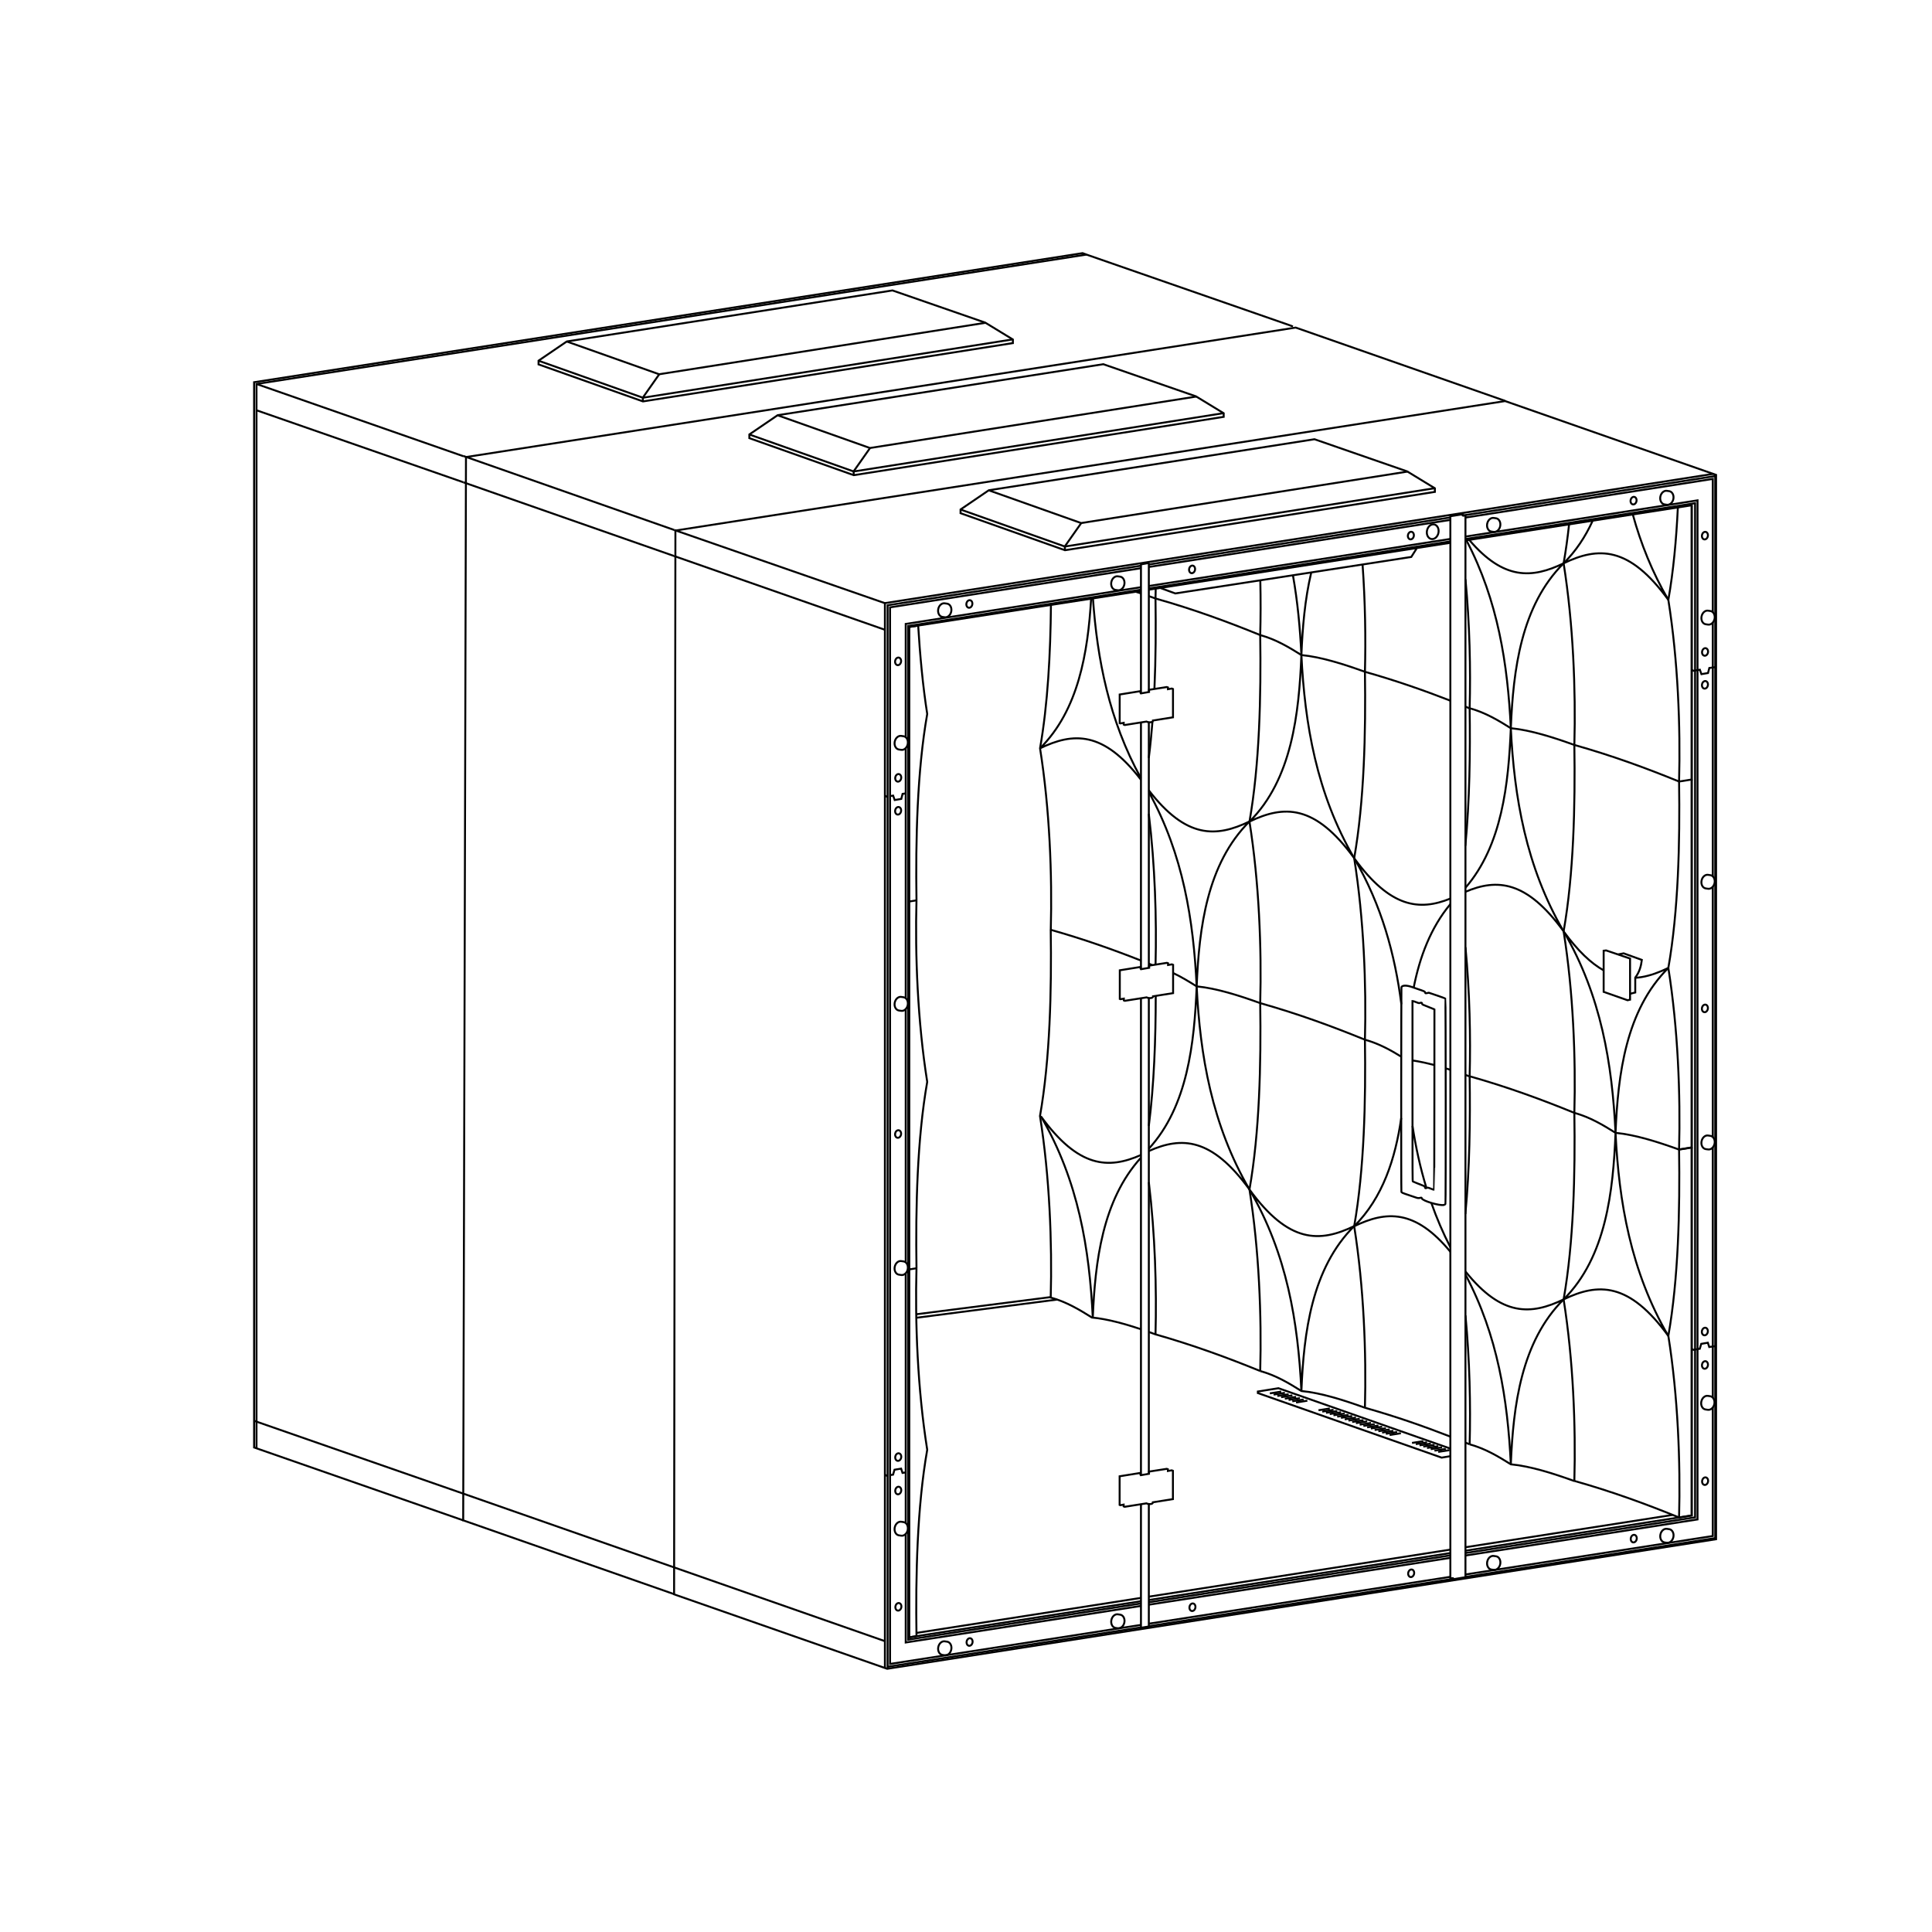 <?xml version="1.0" encoding="UTF-8" standalone="no"?>
<!-- Created with Inkscape (http://www.inkscape.org/) -->

<svg
   version="1.1"
   id="svg10097"
   width="1122.52"
   height="1122.52"
   viewBox="0 0 1122.52 1122.52"
   xmlns="http://www.w3.org/2000/svg"
   xmlns:svg="http://www.w3.org/2000/svg">
  <defs
     id="defs10101" />
  <g
     id="g10105"
     transform="matrix(1.333,0,0,1.333,0,4.2729659e-5)">
    <g
       id="g10107">
      <g
         id="g10109">
        <path
           d="m 632.148,631.391 -74.906,-26.313 -8.98,1.442 v 0.671 l 80.117,28.145 3.742,-0.629"
           style="fill:none;stroke:#000000;stroke-width:0.85;stroke-linecap:butt;stroke-linejoin:miter;stroke-miterlimit:4;stroke-dasharray:none;stroke-opacity:1"
           id="path10111" />
      </g>
      <g
         id="g10113">
        <path
           d="m 560.012,609.641 4.937,-0.782"
           style="fill:none;stroke:#000000;stroke-width:0.85;stroke-linecap:butt;stroke-linejoin:miter;stroke-miterlimit:4;stroke-dasharray:none;stroke-opacity:1"
           id="path10115" />
      </g>
      <g
         id="g10117">
        <path
           d="m 561.645,610.184 4.937,-0.782"
           style="fill:none;stroke:#000000;stroke-width:0.85;stroke-linecap:butt;stroke-linejoin:miter;stroke-miterlimit:4;stroke-dasharray:none;stroke-opacity:1"
           id="path10119" />
      </g>
      <g
         id="g10121">
        <path
           d="m 563.273,610.781 4.938,-0.785"
           style="fill:none;stroke:#000000;stroke-width:0.85;stroke-linecap:butt;stroke-linejoin:miter;stroke-miterlimit:4;stroke-dasharray:none;stroke-opacity:1"
           id="path10123" />
      </g>
      <g
         id="g10125">
        <path
           d="m 564.906,611.301 4.938,-0.785"
           style="fill:none;stroke:#000000;stroke-width:0.85;stroke-linecap:butt;stroke-linejoin:miter;stroke-miterlimit:4;stroke-dasharray:none;stroke-opacity:1"
           id="path10127" />
      </g>
      <g
         id="g10129">
        <path
           d="m 553.488,607.332 4.942,-0.785"
           style="fill:none;stroke:#000000;stroke-width:0.85;stroke-linecap:butt;stroke-linejoin:miter;stroke-miterlimit:4;stroke-dasharray:none;stroke-opacity:1"
           id="path10131" />
      </g>
      <g
         id="g10133">
        <path
           d="m 555.121,607.875 4.938,-0.785"
           style="fill:none;stroke:#000000;stroke-width:0.85;stroke-linecap:butt;stroke-linejoin:miter;stroke-miterlimit:4;stroke-dasharray:none;stroke-opacity:1"
           id="path10135" />
      </g>
      <g
         id="g10137">
        <path
           d="m 556.75,608.469 4.938,-0.781"
           style="fill:none;stroke:#000000;stroke-width:0.85;stroke-linecap:butt;stroke-linejoin:miter;stroke-miterlimit:4;stroke-dasharray:none;stroke-opacity:1"
           id="path10139" />
      </g>
      <g
         id="g10141">
        <path
           d="m 558.383,608.988 4.937,-0.785"
           style="fill:none;stroke:#000000;stroke-width:0.85;stroke-linecap:butt;stroke-linejoin:miter;stroke-miterlimit:4;stroke-dasharray:none;stroke-opacity:1"
           id="path10143" />
      </g>
      <g
         id="g10145">
        <path
           d="m 574.688,614.684 4.937,-0.786"
           style="fill:none;stroke:#000000;stroke-width:0.85;stroke-linecap:butt;stroke-linejoin:miter;stroke-miterlimit:4;stroke-dasharray:none;stroke-opacity:1"
           id="path10147" />
      </g>
      <g
         id="g10149">
        <path
           d="m 576.32,615.281 4.938,-0.785"
           style="fill:none;stroke:#000000;stroke-width:0.85;stroke-linecap:butt;stroke-linejoin:miter;stroke-miterlimit:4;stroke-dasharray:none;stroke-opacity:1"
           id="path10151" />
      </g>
      <g
         id="g10153">
        <path
           d="m 577.949,615.801 4.938,-0.785"
           style="fill:none;stroke:#000000;stroke-width:0.85;stroke-linecap:butt;stroke-linejoin:miter;stroke-miterlimit:4;stroke-dasharray:none;stroke-opacity:1"
           id="path10155" />
      </g>
      <g
         id="g10157">
        <path
           d="m 586.105,618.652 4.938,-0.785"
           style="fill:none;stroke:#000000;stroke-width:0.85;stroke-linecap:butt;stroke-linejoin:miter;stroke-miterlimit:4;stroke-dasharray:none;stroke-opacity:1"
           id="path10159" />
      </g>
      <g
         id="g10161">
        <path
           d="m 587.734,619.195 4.938,-0.785"
           style="fill:none;stroke:#000000;stroke-width:0.85;stroke-linecap:butt;stroke-linejoin:miter;stroke-miterlimit:4;stroke-dasharray:none;stroke-opacity:1"
           id="path10163" />
      </g>
      <g
         id="g10165">
        <path
           d="m 589.363,619.789 4.938,-0.781"
           style="fill:none;stroke:#000000;stroke-width:0.85;stroke-linecap:butt;stroke-linejoin:miter;stroke-miterlimit:4;stroke-dasharray:none;stroke-opacity:1"
           id="path10167" />
      </g>
      <g
         id="g10169">
        <path
           d="m 590.996,620.309 4.938,-0.782"
           style="fill:none;stroke:#000000;stroke-width:0.85;stroke-linecap:butt;stroke-linejoin:miter;stroke-miterlimit:4;stroke-dasharray:none;stroke-opacity:1"
           id="path10171" />
      </g>
      <g
         id="g10173">
        <path
           d="m 579.582,616.34 4.938,-0.785"
           style="fill:none;stroke:#000000;stroke-width:0.85;stroke-linecap:butt;stroke-linejoin:miter;stroke-miterlimit:4;stroke-dasharray:none;stroke-opacity:1"
           id="path10175" />
      </g>
      <g
         id="g10177">
        <path
           d="m 581.211,616.883 4.937,-0.785"
           style="fill:none;stroke:#000000;stroke-width:0.85;stroke-linecap:butt;stroke-linejoin:miter;stroke-miterlimit:4;stroke-dasharray:none;stroke-opacity:1"
           id="path10179" />
      </g>
      <g
         id="g10181">
        <path
           d="m 582.84,617.48 4.941,-0.785"
           style="fill:none;stroke:#000000;stroke-width:0.85;stroke-linecap:butt;stroke-linejoin:miter;stroke-miterlimit:4;stroke-dasharray:none;stroke-opacity:1"
           id="path10183" />
      </g>
      <g
         id="g10185">
        <path
           d="m 584.473,617.996 4.937,-0.781"
           style="fill:none;stroke:#000000;stroke-width:0.85;stroke-linecap:butt;stroke-linejoin:miter;stroke-miterlimit:4;stroke-dasharray:none;stroke-opacity:1"
           id="path10187" />
      </g>
      <g
         id="g10189">
        <path
           d="m 599.148,623.293 4.938,-0.785"
           style="fill:none;stroke:#000000;stroke-width:0.85;stroke-linecap:butt;stroke-linejoin:miter;stroke-miterlimit:4;stroke-dasharray:none;stroke-opacity:1"
           id="path10191" />
      </g>
      <g
         id="g10193">
        <path
           d="m 600.777,623.836 4.938,-0.785"
           style="fill:none;stroke:#000000;stroke-width:0.85;stroke-linecap:butt;stroke-linejoin:miter;stroke-miterlimit:4;stroke-dasharray:none;stroke-opacity:1"
           id="path10195" />
      </g>
      <g
         id="g10197">
        <path
           d="m 602.41,624.43 4.938,-0.782"
           style="fill:none;stroke:#000000;stroke-width:0.85;stroke-linecap:butt;stroke-linejoin:miter;stroke-miterlimit:4;stroke-dasharray:none;stroke-opacity:1"
           id="path10199" />
      </g>
      <g
         id="g10201">
        <path
           d="m 604.039,624.949 4.938,-0.781"
           style="fill:none;stroke:#000000;stroke-width:0.85;stroke-linecap:butt;stroke-linejoin:miter;stroke-miterlimit:4;stroke-dasharray:none;stroke-opacity:1"
           id="path10203" />
      </g>
      <g
         id="g10205">
        <path
           d="m 592.625,620.98 4.938,-0.785"
           style="fill:none;stroke:#000000;stroke-width:0.85;stroke-linecap:butt;stroke-linejoin:miter;stroke-miterlimit:4;stroke-dasharray:none;stroke-opacity:1"
           id="path10207" />
      </g>
      <g
         id="g10209">
        <path
           d="m 594.258,621.523 4.937,-0.785"
           style="fill:none;stroke:#000000;stroke-width:0.85;stroke-linecap:butt;stroke-linejoin:miter;stroke-miterlimit:4;stroke-dasharray:none;stroke-opacity:1"
           id="path10211" />
      </g>
      <g
         id="g10213">
        <path
           d="m 595.887,622.121 4.937,-0.785"
           style="fill:none;stroke:#000000;stroke-width:0.85;stroke-linecap:butt;stroke-linejoin:miter;stroke-miterlimit:4;stroke-dasharray:none;stroke-opacity:1"
           id="path10215" />
      </g>
      <g
         id="g10217">
        <path
           d="m 597.516,622.637 4.941,-0.782"
           style="fill:none;stroke:#000000;stroke-width:0.85;stroke-linecap:butt;stroke-linejoin:miter;stroke-miterlimit:4;stroke-dasharray:none;stroke-opacity:1"
           id="path10219" />
      </g>
      <g
         id="g10221">
        <path
           d="m 615.453,628.93 4.938,-0.785"
           style="fill:none;stroke:#000000;stroke-width:0.85;stroke-linecap:butt;stroke-linejoin:miter;stroke-miterlimit:4;stroke-dasharray:none;stroke-opacity:1"
           id="path10223" />
      </g>
      <g
         id="g10225">
        <path
           d="m 617.086,629.449 4.937,-0.785"
           style="fill:none;stroke:#000000;stroke-width:0.85;stroke-linecap:butt;stroke-linejoin:miter;stroke-miterlimit:4;stroke-dasharray:none;stroke-opacity:1"
           id="path10227" />
      </g>
      <g
         id="g10229">
        <path
           d="m 605.672,625.48 4.937,-0.785"
           style="fill:none;stroke:#000000;stroke-width:0.85;stroke-linecap:butt;stroke-linejoin:miter;stroke-miterlimit:4;stroke-dasharray:none;stroke-opacity:1"
           id="path10231" />
      </g>
      <g
         id="g10233">
        <path
           d="m 625.238,632.301 4.938,-0.785"
           style="fill:none;stroke:#000000;stroke-width:0.85;stroke-linecap:butt;stroke-linejoin:miter;stroke-miterlimit:4;stroke-dasharray:none;stroke-opacity:1"
           id="path10235" />
      </g>
      <g
         id="g10237">
        <path
           d="m 626.871,632.844 4.938,-0.785"
           style="fill:none;stroke:#000000;stroke-width:0.85;stroke-linecap:butt;stroke-linejoin:miter;stroke-miterlimit:4;stroke-dasharray:none;stroke-opacity:1"
           id="path10239" />
      </g>
      <g
         id="g10241">
        <path
           d="m 618.715,629.988 4.941,-0.785"
           style="fill:none;stroke:#000000;stroke-width:0.85;stroke-linecap:butt;stroke-linejoin:miter;stroke-miterlimit:4;stroke-dasharray:none;stroke-opacity:1"
           id="path10243" />
      </g>
      <g
         id="g10245">
        <path
           d="m 620.348,630.531 4.937,-0.781"
           style="fill:none;stroke:#000000;stroke-width:0.85;stroke-linecap:butt;stroke-linejoin:miter;stroke-miterlimit:4;stroke-dasharray:none;stroke-opacity:1"
           id="path10247" />
      </g>
      <g
         id="g10249">
        <path
           d="m 621.977,631.129 4.937,-0.785"
           style="fill:none;stroke:#000000;stroke-width:0.85;stroke-linecap:butt;stroke-linejoin:miter;stroke-miterlimit:4;stroke-dasharray:none;stroke-opacity:1"
           id="path10251" />
      </g>
      <g
         id="g10253">
        <path
           d="m 623.609,631.648 4.938,-0.785"
           style="fill:none;stroke:#000000;stroke-width:0.85;stroke-linecap:butt;stroke-linejoin:miter;stroke-miterlimit:4;stroke-dasharray:none;stroke-opacity:1"
           id="path10255" />
      </g>
      <g
         id="g10257">
        <path
           d="m 293.82,694.926 92.883,32.445 361.285,-56.465 V 206.992 l -91.953,-32.179 -361.644,56.433 -0.286,233.156 z"
           style="fill:none;stroke:#000000;stroke-width:0.85;stroke-linecap:butt;stroke-linejoin:miter;stroke-miterlimit:4;stroke-dasharray:none;stroke-opacity:1"
           id="path10259" />
      </g>
      <g
         id="g10261">
        <path
           d="M 746.824,206.531 385.707,262.879 V 726.941"
           style="fill:none;stroke:#000000;stroke-width:0.85;stroke-linecap:butt;stroke-linejoin:miter;stroke-miterlimit:4;stroke-dasharray:none;stroke-opacity:1"
           id="path10263" />
      </g>
      <g
         id="g10265">
        <path
           d="m 656.066,174.738 -91.312,-31.957 -361.649,56.438 -0.605,233.07 -0.605,230.383 91.882,32.148"
           style="fill:none;stroke:#000000;stroke-width:0.85;stroke-linecap:butt;stroke-linejoin:miter;stroke-miterlimit:4;stroke-dasharray:none;stroke-opacity:1"
           id="path10267" />
      </g>
      <g
         id="g10269">
        <path
           d="m 293.82,230.984 91.95,31.942"
           style="fill:none;stroke:#000000;stroke-width:0.85;stroke-linecap:butt;stroke-linejoin:miter;stroke-miterlimit:4;stroke-dasharray:none;stroke-opacity:1"
           id="path10271" />
      </g>
      <g
         id="g10273">
        <path
           d="m 293.793,242.344 91.883,32.148"
           style="fill:none;stroke:#000000;stroke-width:0.85;stroke-linecap:butt;stroke-linejoin:miter;stroke-miterlimit:4;stroke-dasharray:none;stroke-opacity:1"
           id="path10275" />
      </g>
      <g
         id="g10277">
        <path
           d="m 201.895,198.73 91.925,32.254"
           style="fill:none;stroke:#000000;stroke-width:0.85;stroke-linecap:butt;stroke-linejoin:miter;stroke-miterlimit:4;stroke-dasharray:none;stroke-opacity:1"
           id="path10279" />
      </g>
      <g
         id="g10281">
        <path
           d="m 201.91,210.195 91.883,32.149"
           style="fill:none;stroke:#000000;stroke-width:0.85;stroke-linecap:butt;stroke-linejoin:miter;stroke-miterlimit:4;stroke-dasharray:none;stroke-opacity:1"
           id="path10283" />
      </g>
      <g
         id="g10285">
        <path
           d="m 430.98,213.695 -12.304,8.375 v 1.621 l 45.504,16.133 161.242,-25.429 v -1.559 l -12.067,-7.363 -40.414,-14.024 z"
           style="fill:none;stroke:#000000;stroke-width:0.85;stroke-linecap:butt;stroke-linejoin:miter;stroke-miterlimit:4;stroke-dasharray:none;stroke-opacity:1"
           id="path10287" />
      </g>
      <g
         id="g10289">
        <path
           d="m 418.648,222.078 45.504,16.137 161.246,-25.43"
           style="fill:none;stroke:#000000;stroke-width:0.85;stroke-linecap:butt;stroke-linejoin:miter;stroke-miterlimit:4;stroke-dasharray:none;stroke-opacity:1"
           id="path10291" />
      </g>
      <g
         id="g10293">
        <path
           d="m 431.031,213.73 40.203,14.254 142.243,-22.433"
           style="fill:none;stroke:#000000;stroke-width:0.85;stroke-linecap:butt;stroke-linejoin:miter;stroke-miterlimit:4;stroke-dasharray:none;stroke-opacity:1"
           id="path10295" />
      </g>
      <g
         id="g10297">
        <path
           d="m 385.73,346.805 0.758,0.437 0.391,-0.062 m 1.09,-0.18 1.32,-0.219 0.684,1.926 2.875,-0.488 0.562,-2.192 1.383,-0.211 m 1.082,-0.16 0.438,-0.066"
           style="fill:none;stroke:#000000;stroke-width:0.85;stroke-linecap:butt;stroke-linejoin:miter;stroke-miterlimit:4;stroke-dasharray:none;stroke-opacity:1"
           id="path10299" />
      </g>
      <g
         id="g10301">
        <path
           d="m 385.703,642.777 0.754,0.438 0.438,-0.07 m 1.058,-0.176 1.309,-0.215 0.633,-2.145 2.875,-0.488 0.609,1.879 1.394,-0.211 m 1.098,-0.164 0.41,-0.062"
           style="fill:none;stroke:#000000;stroke-width:0.85;stroke-linecap:butt;stroke-linejoin:miter;stroke-miterlimit:4;stroke-dasharray:none;stroke-opacity:1"
           id="path10303" />
      </g>
      <g
         id="g10305">
        <path
           d="m 500.777,697.387 131.352,-20.453 m 6.605,-1.028 98.625,-15.359 V 220.242 l -98.613,15.332 m -6.621,1.031 -131.426,20.434 m -3.383,0.524 -100.98,15.699 v 440.39 L 497.289,697.93"
           style="fill:none;stroke:#000000;stroke-width:0.85;stroke-linecap:butt;stroke-linejoin:miter;stroke-miterlimit:4;stroke-dasharray:none;stroke-opacity:1"
           id="path10307" />
      </g>
      <g
         id="g10309">
        <path
           d="m 505.703,256.266 6.567,2.398 102.867,-15.91 2.308,-3.652"
           style="fill:none;stroke:#000000;stroke-width:0.85;stroke-linecap:butt;stroke-linejoin:miter;stroke-miterlimit:4;stroke-dasharray:none;stroke-opacity:1"
           id="path10311" />
      </g>
      <g
         id="g10313">
        <path
           d="M 399.477,711.742 497.27,696.48 m 3.503,-0.546 131.348,-20.5 m 6.57,-1.028 90.332,-14.097"
           style="fill:none;stroke:#000000;stroke-width:0.85;stroke-linecap:butt;stroke-linejoin:miter;stroke-miterlimit:4;stroke-dasharray:none;stroke-opacity:1"
           id="path10315" />
      </g>
      <g
         id="g10317">
        <path
           d="m 497.105,301.246 -9.066,1.465 v 12.48 l 0.305,0.122 1.449,-0.258 v 0.773 l 0.43,0.184 9.492,-1.504 c 1.082,0.527 2.91,0.426 2.828,-0.461 l 8.727,-1.391 v -12.34 l -0.5,-0.203 -1.696,0.282 v -0.762 l -0.5,-0.168 -7.73,1.199 v 0.949 l -3.574,0.617 -0.157,-0.222 z"
           style="fill:none;stroke:#000000;stroke-width:0.85;stroke-linecap:butt;stroke-linejoin:miter;stroke-miterlimit:4;stroke-dasharray:none;stroke-opacity:1"
           id="path10319" />
      </g>
      <g
         id="g10321">
        <path
           d="m 497.156,421.461 -9.07,1.461 v 12.48 l 0.309,0.121 1.445,-0.257 v 0.777 l 0.433,0.18 9.489,-1.5 c 1.086,0.523 2.914,0.422 2.828,-0.465 l 8.726,-1.387 v -12.34 l -0.5,-0.203 -1.691,0.281 v -0.761 l -0.5,-0.172 -7.734,1.203 v 0.949 l -3.571,0.617 -0.16,-0.23 z"
           style="fill:none;stroke:#000000;stroke-width:0.85;stroke-linecap:butt;stroke-linejoin:miter;stroke-miterlimit:4;stroke-dasharray:none;stroke-opacity:1"
           id="path10323" />
      </g>
      <g
         id="g10325">
        <path
           d="m 497.078,642.004 -9.066,1.461 v 12.48 l 0.304,0.125 1.45,-0.257 v 0.773 l 0.429,0.184 9.493,-1.504 c 1.082,0.523 2.91,0.422 2.828,-0.461 l 8.726,-1.391 v -12.34 l -0.5,-0.203 -1.695,0.281 v -0.761 l -0.5,-0.168 -7.731,1.199 v 0.949 l -3.574,0.617 -0.152,-0.226 z"
           style="fill:none;stroke:#000000;stroke-width:0.85;stroke-linecap:butt;stroke-linejoin:miter;stroke-miterlimit:4;stroke-dasharray:none;stroke-opacity:1"
           id="path10327" />
      </g>
      <g
         id="g10329">
        <path
           d="M 497.309,314.871 V 422.41 m 0,12.719 v 207.82 m 0,12.754 v 53.793 l 3.429,-0.562 v -53.336 m 0,-13.235 v -207.32 m 0,-13.203 V 314.801 m 0,-13.199 v -55.969 l -0.281,-0.195 -3.148,0.558 v 56.25"
           style="fill:none;stroke:#000000;stroke-width:0.85;stroke-linecap:butt;stroke-linejoin:miter;stroke-miterlimit:4;stroke-dasharray:none;stroke-opacity:1"
           id="path10331" />
      </g>
      <g
         id="g10333">
        <path
           d="m 414.633,718.957 c -0.313,1.606 -1.578,2.719 -2.848,2.523 -0.027,0 -1.043,-0.152 -1.066,-0.156 -1.289,-0.242 -2.078,-1.765 -1.758,-3.394 0.316,-1.633 1.621,-2.758 2.91,-2.512 0.035,0 1.07,0.156 1.102,0.164 1.23,0.301 1.972,1.785 1.66,3.375 z"
           style="fill:none;stroke:#000000;stroke-width:0.85;stroke-linecap:round;stroke-linejoin:round;stroke-miterlimit:4;stroke-dasharray:none;stroke-opacity:1"
           id="path10335" />
      </g>
      <g
         id="g10337">
        <path
           d="m 490.078,707.184 c -0.312,1.605 -1.578,2.718 -2.848,2.523 -0.031,0 -1.042,-0.148 -1.066,-0.156 -1.289,-0.242 -2.078,-1.766 -1.758,-3.395 0.317,-1.633 1.621,-2.758 2.91,-2.511 0.036,0 1.067,0.16 1.102,0.168 1.23,0.3 1.969,1.785 1.66,3.375 z"
           style="fill:none;stroke:#000000;stroke-width:0.85;stroke-linecap:round;stroke-linejoin:round;stroke-miterlimit:4;stroke-dasharray:none;stroke-opacity:1"
           id="path10339" />
      </g>
      <g
         id="g10341">
        <path
           d="m 414.621,266.523 c -0.312,1.602 -1.582,2.719 -2.851,2.52 -0.028,0 -1.04,-0.148 -1.063,-0.152 -1.289,-0.246 -2.078,-1.766 -1.762,-3.399 0.321,-1.629 1.625,-2.754 2.914,-2.512 0.036,0 1.067,0.157 1.102,0.165 1.23,0.304 1.969,1.789 1.66,3.375 z"
           style="fill:none;stroke:#000000;stroke-width:0.85;stroke-linecap:round;stroke-linejoin:round;stroke-miterlimit:4;stroke-dasharray:none;stroke-opacity:1"
           id="path10343" />
      </g>
      <g
         id="g10345">
        <path
           d="m 395.656,324.313 c -0.312,1.605 -1.578,2.718 -2.847,2.523 -0.032,0 -1.043,-0.148 -1.067,-0.156 -1.289,-0.242 -2.078,-1.766 -1.758,-3.395 0.317,-1.633 1.621,-2.758 2.911,-2.512 0.035,0 1.07,0.157 1.101,0.165 1.231,0.3 1.969,1.785 1.66,3.375 z"
           style="fill:none;stroke:#000000;stroke-width:0.85;stroke-linecap:round;stroke-linejoin:round;stroke-miterlimit:4;stroke-dasharray:none;stroke-opacity:1"
           id="path10347" />
      </g>
      <g
         id="g10349">
        <path
           d="m 395.656,438.07 c -0.312,1.606 -1.578,2.719 -2.847,2.524 -0.032,0 -1.043,-0.153 -1.067,-0.156 -1.289,-0.243 -2.078,-1.766 -1.758,-3.395 0.317,-1.633 1.621,-2.758 2.911,-2.512 0.035,0 1.07,0.157 1.101,0.168 1.231,0.301 1.969,1.785 1.66,3.371 z"
           style="fill:none;stroke:#000000;stroke-width:0.85;stroke-linecap:round;stroke-linejoin:round;stroke-miterlimit:4;stroke-dasharray:none;stroke-opacity:1"
           id="path10351" />
      </g>
      <g
         id="g10353">
        <path
           d="m 395.656,553.211 c -0.312,1.605 -1.578,2.719 -2.847,2.523 -0.032,0 -1.043,-0.148 -1.067,-0.156 -1.289,-0.242 -2.078,-1.762 -1.758,-3.394 0.317,-1.633 1.621,-2.754 2.911,-2.512 0.035,0 1.07,0.156 1.101,0.164 1.231,0.305 1.969,1.785 1.66,3.375 z"
           style="fill:none;stroke:#000000;stroke-width:0.85;stroke-linecap:round;stroke-linejoin:round;stroke-miterlimit:4;stroke-dasharray:none;stroke-opacity:1"
           id="path10355" />
      </g>
      <g
         id="g10357">
        <path
           d="m 395.656,666.836 c -0.312,1.602 -1.578,2.719 -2.847,2.519 -0.032,0 -1.043,-0.148 -1.067,-0.156 -1.289,-0.242 -2.078,-1.761 -1.758,-3.394 0.317,-1.629 1.621,-2.754 2.911,-2.512 0.035,0 1.07,0.16 1.101,0.168 1.231,0.301 1.969,1.785 1.66,3.375 z"
           style="fill:none;stroke:#000000;stroke-width:0.85;stroke-linecap:round;stroke-linejoin:round;stroke-miterlimit:4;stroke-dasharray:none;stroke-opacity:1"
           id="path10359" />
      </g>
      <g
         id="g10361">
        <path
           d="m 490.066,254.75 c -0.316,1.605 -1.582,2.719 -2.851,2.523 -0.027,0 -1.043,-0.152 -1.063,-0.156 -1.293,-0.246 -2.078,-1.765 -1.761,-3.398 0.32,-1.629 1.625,-2.754 2.914,-2.508 0.035,0 1.066,0.152 1.101,0.164 1.231,0.301 1.969,1.785 1.66,3.371 z"
           style="fill:none;stroke:#000000;stroke-width:0.85;stroke-linecap:round;stroke-linejoin:round;stroke-miterlimit:4;stroke-dasharray:none;stroke-opacity:1"
           id="path10363" />
      </g>
      <g
         id="g10365"
         transform="matrix(1,0.192,-0.192,1,0,0)">
        <path
           d="m 632.267,579.394 c -0.002,0.907 -0.572,1.638 -1.275,1.64 -0.707,-10e-4 -1.278,-0.735 -1.276,-1.638 -0.002,-0.905 0.572,-1.637 1.276,-1.635 0.702,-0.003 1.273,0.731 1.275,1.633 z"
           style="fill:none;stroke:#000000;stroke-width:0.835;stroke-linecap:round;stroke-linejoin:round;stroke-miterlimit:4;stroke-dasharray:none;stroke-opacity:1"
           id="path10367" />
      </g>
      <g
         id="g10369"
         transform="matrix(1,0.192,-0.192,1,0,0)">
        <path
           d="m 541.393,612.001 c 0.002,0.902 -0.568,1.636 -1.275,1.636 -0.704,-0.002 -1.275,-0.736 -1.276,-1.638 0.002,-0.903 0.572,-1.637 1.275,-1.636 0.707,-0.003 1.278,0.731 1.276,1.638 z"
           style="fill:none;stroke:#000000;stroke-width:0.835;stroke-linecap:round;stroke-linejoin:round;stroke-miterlimit:4;stroke-dasharray:none;stroke-opacity:1"
           id="path10371" />
      </g>
      <g
         id="g10373"
         transform="matrix(1,0.192,-0.192,1,0,0)">
        <path
           d="m 548.348,143.14 c -0.002,0.907 -0.572,1.638 -1.276,1.636 -0.702,0.002 -1.277,-0.731 -1.275,-1.634 -0.002,-0.906 0.572,-1.637 1.275,-1.639 0.703,0.001 1.274,0.735 1.276,1.637 z"
           style="fill:none;stroke:#000000;stroke-width:0.835;stroke-linecap:round;stroke-linejoin:round;stroke-miterlimit:4;stroke-dasharray:none;stroke-opacity:1"
           id="path10375" />
      </g>
      <g
         id="g10377"
         transform="matrix(1,0.192,-0.192,1,0,0)">
        <path
           d="m 457.518,175.652 c 0.003,0.906 -0.568,1.637 -1.274,1.64 -0.704,-0.002 -1.275,-0.736 -1.276,-1.638 0.002,-0.903 0.572,-1.637 1.275,-1.636 0.707,-0.003 1.278,0.731 1.275,1.634 z"
           style="fill:none;stroke:#000000;stroke-width:0.835;stroke-linecap:round;stroke-linejoin:round;stroke-miterlimit:4;stroke-dasharray:none;stroke-opacity:1"
           id="path10379" />
      </g>
      <g
         id="g10381"
         transform="matrix(1,0.192,-0.192,1,0,0)">
        <path
           d="m 432.191,205.532 c -0.002,0.903 -0.572,1.637 -1.275,1.636 -0.707,0.003 -1.278,-0.732 -1.276,-1.638 -0.002,-0.902 0.568,-1.637 1.275,-1.636 0.704,0.002 1.274,0.732 1.276,1.638 z"
           style="fill:none;stroke:#000000;stroke-width:0.835;stroke-linecap:round;stroke-linejoin:round;stroke-miterlimit:4;stroke-dasharray:none;stroke-opacity:1"
           id="path10383" />
      </g>
      <g
         id="g10385"
         transform="matrix(1,0.192,-0.192,1,0,0)">
        <path
           d="m 441.647,254.488 c 0.003,0.906 -0.568,1.636 -1.275,1.636 -0.703,0.002 -1.274,-0.732 -1.275,-1.634 0.001,-0.907 0.572,-1.638 1.275,-1.64 0.707,0.001 1.278,0.735 1.275,1.638 z"
           style="fill:none;stroke:#000000;stroke-width:0.835;stroke-linecap:round;stroke-linejoin:round;stroke-miterlimit:4;stroke-dasharray:none;stroke-opacity:1"
           id="path10387" />
      </g>
      <g
         id="g10389"
         transform="matrix(1,0.192,-0.192,1,0,0)">
        <path
           d="m 444.264,268.344 c -0.003,0.903 -0.572,1.638 -1.276,1.636 -0.707,-0.001 -1.277,-0.731 -1.275,-1.638 -0.002,-0.902 0.568,-1.636 1.275,-1.635 0.703,0.001 1.273,0.732 1.276,1.637 z"
           style="fill:none;stroke:#000000;stroke-width:0.835;stroke-linecap:round;stroke-linejoin:round;stroke-miterlimit:4;stroke-dasharray:none;stroke-opacity:1"
           id="path10391" />
      </g>
      <g
         id="g10393"
         transform="matrix(1,0.192,-0.192,1,0,0)">
        <path
           d="m 470.34,404.219 c -0.002,0.903 -0.572,1.638 -1.276,1.636 -0.707,-0.001 -1.277,-0.731 -1.275,-1.638 -0.002,-0.902 0.568,-1.636 1.275,-1.635 0.703,-0.003 1.274,0.732 1.276,1.637 z"
           style="fill:none;stroke:#000000;stroke-width:0.835;stroke-linecap:round;stroke-linejoin:round;stroke-miterlimit:4;stroke-dasharray:none;stroke-opacity:1"
           id="path10395" />
      </g>
      <g
         id="g10397"
         transform="matrix(1,0.192,-0.192,1,0,0)">
        <path
           d="m 496.476,540.017 c -0.003,0.902 -0.573,1.637 -1.276,1.635 -0.707,0 -1.277,-0.731 -1.276,-1.637 -10e-4,-0.902 0.569,-1.637 1.276,-1.636 0.703,10e-4 1.273,0.732 1.276,1.638 z"
           style="fill:none;stroke:#000000;stroke-width:0.835;stroke-linecap:round;stroke-linejoin:round;stroke-miterlimit:4;stroke-dasharray:none;stroke-opacity:1"
           id="path10399" />
      </g>
      <g
         id="g10401"
         transform="matrix(1,0.192,-0.192,1,0,0)">
        <path
           d="m 499.178,554.079 c -0.002,0.903 -0.572,1.637 -1.275,1.636 -0.707,-10e-4 -1.277,-0.731 -1.276,-1.638 -0.001,-0.902 0.568,-1.636 1.276,-1.635 0.703,10e-4 1.273,0.731 1.275,1.637 z"
           style="fill:none;stroke:#000000;stroke-width:0.835;stroke-linecap:round;stroke-linejoin:round;stroke-miterlimit:4;stroke-dasharray:none;stroke-opacity:1"
           id="path10403" />
      </g>
      <g
         id="g10405"
         transform="matrix(1,0.192,-0.192,1,0,0)">
        <path
           d="m 508.623,602.955 c -10e-4,0.907 -0.572,1.638 -1.275,1.636 -0.707,0.003 -1.277,-0.731 -1.275,-1.634 -0.002,-0.906 0.568,-1.636 1.275,-1.639 0.703,10e-4 1.274,0.735 1.275,1.637 z"
           style="fill:none;stroke:#000000;stroke-width:0.835;stroke-linecap:round;stroke-linejoin:round;stroke-miterlimit:4;stroke-dasharray:none;stroke-opacity:1"
           id="path10407" />
      </g>
      <g
         id="g10409">
        <path
           d="m 471.246,228.035 -7.101,10.098 v 1.656"
           style="fill:none;stroke:#000000;stroke-width:0.85;stroke-linecap:butt;stroke-linejoin:miter;stroke-miterlimit:4;stroke-dasharray:none;stroke-opacity:1"
           id="path10411" />
      </g>
      <g
         id="g10413">
        <path
           d="m 338.93,180.984 -12.309,8.375 v 1.621 l 45.504,16.133 161.246,-25.425 v -1.563 l -12.066,-7.359 -40.414,-14.024 z"
           style="fill:none;stroke:#000000;stroke-width:0.85;stroke-linecap:butt;stroke-linejoin:miter;stroke-miterlimit:4;stroke-dasharray:none;stroke-opacity:1"
           id="path10415" />
      </g>
      <g
         id="g10417">
        <path
           d="m 326.598,189.371 45.504,16.133 161.242,-25.43"
           style="fill:none;stroke:#000000;stroke-width:0.85;stroke-linecap:butt;stroke-linejoin:miter;stroke-miterlimit:4;stroke-dasharray:none;stroke-opacity:1"
           id="path10419" />
      </g>
      <g
         id="g10421">
        <path
           d="m 338.98,181.02 40.204,14.253 142.238,-22.429"
           style="fill:none;stroke:#000000;stroke-width:0.85;stroke-linecap:butt;stroke-linejoin:miter;stroke-miterlimit:4;stroke-dasharray:none;stroke-opacity:1"
           id="path10423" />
      </g>
      <g
         id="g10425">
        <path
           d="m 379.195,195.324 -7.101,10.102 v 1.652"
           style="fill:none;stroke:#000000;stroke-width:0.85;stroke-linecap:butt;stroke-linejoin:miter;stroke-miterlimit:4;stroke-dasharray:none;stroke-opacity:1"
           id="path10427" />
      </g>
      <g
         id="g10429">
        <path
           d="m 500.77,708.793 132.468,-20.598 m 5.5,-0.855 108.879,-16.926 V 207.508 l -0.613,0.097 -109.324,17.063 m -5.543,0.871 -131.387,20.504 m -3.43,0.535 -110.437,17.238 v 462.68 l 110.472,-17.172 m 0,-1.082 -109.406,17.012 V 264.73 l 109.367,-17.07 m 3.454,-0.539 131.367,-20.508 m 6.593,-1.023 107.821,-16.836 v 58.074 m 0,4.438 v 110.738 m 0,4.437 v 109.192 m 0,4.437 v 109.157 m 0,4.179 V 669.5 l -107.805,16.762 m -6.605,1.027 -131.371,20.426"
           style="fill:none;stroke:#000000;stroke-width:0.85;stroke-linecap:butt;stroke-linejoin:miter;stroke-miterlimit:4;stroke-dasharray:none;stroke-opacity:1"
           id="path10431" />
      </g>
      <g
         id="g10433">
        <path
           d="m 500.77,699.438 131.363,-20.407 m 6.594,-1.023 101.171,-15.731 V 218.086 l -0.617,0.098 -100.551,15.695 m -6.593,1.031 -131.383,20.5 m -3.43,0.535 -102.547,16.004 v 49.406 m 0,4.708 v 109.031 m 0,4.754 V 550.27 m 0,4.707 v 108.91 m 0,4.703 v 47.324 l 102.578,-15.941 m 0,-1.082 -101.507,15.773 V 272.863 l 101.492,-15.84 m 3.41,-0.531 131.387,-20.508 m 6.593,-1.027 100.102,-15.621 v 442.027 l -100.109,15.559 m -6.578,1.023 -131.375,20.418"
           style="fill:none;stroke:#000000;stroke-width:0.85;stroke-linecap:butt;stroke-linejoin:miter;stroke-miterlimit:4;stroke-dasharray:none;stroke-opacity:1"
           id="path10435" />
      </g>
      <g
         id="g10437">
        <path
           d="m 399.348,572.852 58.441,-7.473"
           style="fill:none;stroke:#000000;stroke-width:0.85;stroke-linecap:butt;stroke-linejoin:miter;stroke-miterlimit:4;stroke-dasharray:none;stroke-opacity:1"
           id="path10439" />
      </g>
      <g
         id="g10441">
        <path
           d="m 399.449,574.371 61.274,-7.922"
           style="fill:none;stroke:#000000;stroke-width:0.85;stroke-linecap:butt;stroke-linejoin:miter;stroke-miterlimit:4;stroke-dasharray:none;stroke-opacity:1"
           id="path10443" />
      </g>
      <g
         id="g10445">
        <path
           d="m 111.805,167.363 90.133,31.473"
           style="fill:none;stroke:#000000;stroke-width:0.85;stroke-linecap:butt;stroke-linejoin:miter;stroke-miterlimit:4;stroke-dasharray:none;stroke-opacity:1"
           id="path10447" />
      </g>
      <g
         id="g10449">
        <path
           d="m 111.82,178.832 90.09,31.363"
           style="fill:none;stroke:#000000;stroke-width:0.85;stroke-linecap:butt;stroke-linejoin:miter;stroke-miterlimit:4;stroke-dasharray:none;stroke-opacity:1"
           id="path10451" />
      </g>
      <g
         id="g10453">
        <path
           d="m 247.047,148.836 -12.309,8.375 v 1.621 l 45.504,16.133 161.246,-25.426 v -1.562 l -12.066,-7.36 -40.414,-14.023 z"
           style="fill:none;stroke:#000000;stroke-width:0.85;stroke-linecap:butt;stroke-linejoin:miter;stroke-miterlimit:4;stroke-dasharray:none;stroke-opacity:1"
           id="path10455" />
      </g>
      <g
         id="g10457">
        <path
           d="m 234.715,157.223 45.504,16.132 161.242,-25.429"
           style="fill:none;stroke:#000000;stroke-width:0.85;stroke-linecap:butt;stroke-linejoin:miter;stroke-miterlimit:4;stroke-dasharray:none;stroke-opacity:1"
           id="path10459" />
      </g>
      <g
         id="g10461">
        <path
           d="m 247.098,148.871 40.203,14.254 142.238,-22.43"
           style="fill:none;stroke:#000000;stroke-width:0.85;stroke-linecap:butt;stroke-linejoin:miter;stroke-miterlimit:4;stroke-dasharray:none;stroke-opacity:1"
           id="path10463" />
      </g>
      <g
         id="g10465">
        <path
           d="m 287.313,163.176 -7.102,10.101 v 1.657"
           style="fill:none;stroke:#000000;stroke-width:0.85;stroke-linecap:butt;stroke-linejoin:miter;stroke-miterlimit:4;stroke-dasharray:none;stroke-opacity:1"
           id="path10467" />
      </g>
      <g
         id="g10469">
        <path
           d="M 201.895,662.672 110.75,630.91 V 166.598 l 361.121,-56.262 2.051,0.754 88.039,30.613 1.582,0.59"
           style="fill:none;stroke:#000000;stroke-width:0.85;stroke-linecap:butt;stroke-linejoin:miter;stroke-miterlimit:4;stroke-dasharray:none;stroke-opacity:1"
           id="path10471" />
      </g>
      <g
         id="g10473">
        <path
           d="M 111.805,631.285 V 167.363 l 361.793,-56.406"
           style="fill:none;stroke:#000000;stroke-width:0.85;stroke-linecap:butt;stroke-linejoin:miter;stroke-miterlimit:4;stroke-dasharray:none;stroke-opacity:1"
           id="path10475" />
      </g>
      <g
         id="g10477">
        <path
           d="m 549.289,437.23 c -9.055,-3.269 -19.012,-6.468 -27.695,-7.3 -3.25,-2.028 -6.625,-4.114 -10.367,-5.871 m -7.579,-163.192 c 16.7,4.719 31.532,10.188 45.641,15.942"
           style="fill:none;stroke:#000000;stroke-width:0.85;stroke-linecap:butt;stroke-linejoin:miter;stroke-miterlimit:4;stroke-dasharray:none;stroke-opacity:1"
           id="path10479" />
      </g>
      <g
         id="g10481">
        <path
           d="m 503.668,420.441 c 0.5,-19.914 -0.219,-43.199 -2.941,-65.707 m 0,-24.367 c 0.652,-5.148 1.175,-10.437 1.593,-15.804 m 0.86,-14.25 c 0.593,-13.293 0.652,-26.739 0.465,-39.446"
           style="fill:none;stroke:#000000;stroke-width:0.85;stroke-linecap:butt;stroke-linejoin:miter;stroke-miterlimit:4;stroke-dasharray:none;stroke-opacity:1"
           id="path10483" />
      </g>
      <g
         id="g10485">
        <path
           d="m 500.805,345.355 c 14.953,27.215 19.375,55.711 20.789,84.575 1.051,-25.5 4.488,-53.438 23.015,-71.875 -14.496,6.996 -27.582,7.59 -43.91,-13.625"
           style="fill:none;stroke:#000000;stroke-width:0.85;stroke-linecap:butt;stroke-linejoin:miter;stroke-miterlimit:4;stroke-dasharray:none;stroke-opacity:1"
           id="path10487" />
      </g>
      <g
         id="g10489">
        <path
           d="m 458.004,405.281 c 0.641,-23.828 -0.469,-52.593 -4.68,-79.117 3.367,-19.109 4.559,-41.351 4.75,-62.562"
           style="fill:none;stroke:#000000;stroke-width:0.85;stroke-linecap:butt;stroke-linejoin:miter;stroke-miterlimit:4;stroke-dasharray:none;stroke-opacity:1"
           id="path10491" />
      </g>
      <g
         id="g10493">
        <path
           d="m 503.648,260.867 c -0.98,-0.355 -1.968,-0.707 -2.96,-1.054 m -3.364,-1.149 c -0.695,-0.23 -1.386,-0.461 -2.082,-0.684"
           style="fill:none;stroke:#000000;stroke-width:0.85;stroke-linecap:butt;stroke-linejoin:miter;stroke-miterlimit:4;stroke-dasharray:none;stroke-opacity:1"
           id="path10495" />
      </g>
      <g
         id="g10497">
        <path
           d="m 503.648,260.801 c 0.036,-1.324 0.063,-2.668 0.09,-4.024"
           style="fill:none;stroke:#000000;stroke-width:0.85;stroke-linecap:butt;stroke-linejoin:miter;stroke-miterlimit:4;stroke-dasharray:none;stroke-opacity:1"
           id="path10499" />
      </g>
      <g
         id="g10501">
        <path
           d="m 458.004,405.281 c 14.211,4.016 27.066,8.574 39.281,13.391 m 3.41,1.355 c 0.5,0.203 0.996,0.403 1.493,0.602"
           style="fill:none;stroke:#000000;stroke-width:0.85;stroke-linecap:butt;stroke-linejoin:miter;stroke-miterlimit:4;stroke-dasharray:none;stroke-opacity:1"
           id="path10503" />
      </g>
      <g
         id="g10505">
        <path
           d="m 497.254,339.094 c -13.813,-25.035 -19,-51.68 -20.867,-78.223 m -0.801,0.09 c -1.41,23.496 -5.508,48.531 -22.262,65.203 14.504,-7.004 27.602,-7.594 43.946,13.672"
           style="fill:none;stroke:#000000;stroke-width:0.85;stroke-linecap:butt;stroke-linejoin:miter;stroke-miterlimit:4;stroke-dasharray:none;stroke-opacity:1"
           id="path10507" />
      </g>
      <g
         id="g10509">
        <path
           d="m 503.648,581.645 c 0.536,-20.047 -0.164,-43.59 -2.906,-66.352 m 0,-24.551 c 2.285,-18.066 3.004,-37.867 3.008,-56.746"
           style="fill:none;stroke:#000000;stroke-width:0.85;stroke-linecap:butt;stroke-linejoin:miter;stroke-miterlimit:4;stroke-dasharray:none;stroke-opacity:1"
           id="path10511" />
      </g>
      <g
         id="g10513">
        <path
           d="m 549.289,597.59 c -14.109,-5.758 -28.945,-11.223 -45.656,-15.988 -0.93,-0.34 -1.867,-0.676 -2.813,-1.012 m -3.461,-1.192 c -7.238,-2.433 -14.714,-4.496 -21.433,-5.136 -5.297,-3.309 -10.934,-6.77 -17.946,-8.707 0.637,-23.825 -0.468,-52.594 -4.679,-79.114 4.383,-24.89 5.078,-54.675 4.679,-81.246"
           style="fill:none;stroke:#000000;stroke-width:0.85;stroke-linecap:butt;stroke-linejoin:miter;stroke-miterlimit:4;stroke-dasharray:none;stroke-opacity:1"
           id="path10515" />
      </g>
      <g
         id="g10517">
        <path
           d="m 500.742,501.703 c 14.305,-6.41 27.406,-5.863 43.867,16.77 -16.433,-28.188 -21.543,-58.528 -23.015,-88.543 -1.016,24.679 -3.906,52.312 -20.879,70.781"
           style="fill:none;stroke:#000000;stroke-width:0.85;stroke-linecap:butt;stroke-linejoin:miter;stroke-miterlimit:4;stroke-dasharray:none;stroke-opacity:1"
           id="path10519" />
      </g>
      <g
         id="g10521">
        <path
           d="m 399.469,392.434 c -0.399,-26.571 0.297,-56.352 4.679,-81.243 -1.921,-12.117 -3.187,-26.14 -3.945,-38.507 l -3.867,0.578"
           style="fill:none;stroke:#000000;stroke-width:0.85;stroke-linecap:butt;stroke-linejoin:miter;stroke-miterlimit:4;stroke-dasharray:none;stroke-opacity:1"
           id="path10523" />
      </g>
      <g
         id="g10525">
        <path
           d="m 396.25,392.949 3.219,-0.515"
           style="fill:none;stroke:#000000;stroke-width:0.85;stroke-linecap:butt;stroke-linejoin:miter;stroke-miterlimit:4;stroke-dasharray:none;stroke-opacity:1"
           id="path10527" />
      </g>
      <g
         id="g10529">
        <path
           d="m 399.469,392.434 c -0.637,23.828 0.469,52.593 4.679,79.113 -4.382,24.891 -5.078,54.676 -4.679,81.246"
           style="fill:none;stroke:#000000;stroke-width:0.85;stroke-linecap:butt;stroke-linejoin:miter;stroke-miterlimit:4;stroke-dasharray:none;stroke-opacity:1"
           id="path10531" />
      </g>
      <g
         id="g10533">
        <path
           d="m 396.336,553.293 3.133,-0.5"
           style="fill:none;stroke:#000000;stroke-width:0.85;stroke-linecap:butt;stroke-linejoin:miter;stroke-miterlimit:4;stroke-dasharray:none;stroke-opacity:1"
           id="path10535" />
      </g>
      <g
         id="g10537">
        <path
           d="m 396.336,713.652 3.133,-0.504 c -0.399,-26.566 0.297,-56.351 4.679,-81.242 -4.21,-26.523 -5.316,-55.289 -4.679,-79.113"
           style="fill:none;stroke:#000000;stroke-width:0.85;stroke-linecap:butt;stroke-linejoin:miter;stroke-miterlimit:4;stroke-dasharray:none;stroke-opacity:1"
           id="path10539" />
      </g>
      <g
         id="g10541">
        <path
           d="m 623.676,518.109 c -1.281,-0.504 -1.336,-0.511 -1.813,-0.343 -0.644,0.23 -0.617,0.242 -0.769,-0.278 -0.11,-0.363 -0.211,-0.476 -0.531,-0.597 -0.219,-0.082 -0.668,-0.262 -1,-0.399 -0.333,-0.137 -1.27,-0.508 -2.09,-0.824 -0.817,-0.316 -1.559,-0.625 -1.649,-0.691 -0.156,-0.11 -0.164,-2.118 -0.164,-39.372 v -39.257 h 0.195 c 0.11,0 0.747,0.215 1.418,0.472 1.192,0.461 1.231,0.469 1.778,0.297 0.582,-0.183 0.789,-0.078 0.789,0.418 0,0.262 0.199,0.363 2.648,1.309 1.278,0.492 2.414,0.953 2.532,1.023 l 0.207,0.129 -0.028,39.285 c -0.027,26.055 -0.054,39.297 -0.117,39.317 -0.047,0.027 -0.687,-0.207 -1.414,-0.489 z"
           style="fill:none;stroke:#000000;stroke-width:0.85;stroke-linecap:butt;stroke-linejoin:miter;stroke-miterlimit:4;stroke-dasharray:none;stroke-opacity:1"
           id="path10543" />
      </g>
      <g
         id="g10545">
        <path
           d="m 594.934,292.816 c -9.059,-3.269 -19.012,-6.468 -27.696,-7.3 -5.3,-3.309 -10.937,-6.77 -17.949,-8.707"
           style="fill:none;stroke:#000000;stroke-width:0.85;stroke-linecap:butt;stroke-linejoin:miter;stroke-miterlimit:4;stroke-dasharray:none;stroke-opacity:1"
           id="path10547" />
      </g>
      <g
         id="g10549">
        <path
           d="m 549.289,276.809 c 0.203,-7.528 0.231,-15.547 0.039,-23.832"
           style="fill:none;stroke:#000000;stroke-width:0.85;stroke-linecap:butt;stroke-linejoin:miter;stroke-miterlimit:4;stroke-dasharray:none;stroke-opacity:1"
           id="path10551" />
      </g>
      <g
         id="g10553">
        <path
           d="m 594.934,292.754 c 0.382,-14.301 0.136,-30.375 -1.032,-46.68"
           style="fill:none;stroke:#000000;stroke-width:0.85;stroke-linecap:butt;stroke-linejoin:miter;stroke-miterlimit:4;stroke-dasharray:none;stroke-opacity:1"
           id="path10555" />
      </g>
      <g
         id="g10557">
        <path
           d="m 563.566,250.836 c 2.039,11.461 3.102,23.043 3.672,34.68 0.489,-11.86 1.492,-24.246 4.289,-35.957"
           style="fill:none;stroke:#000000;stroke-width:0.85;stroke-linecap:butt;stroke-linejoin:miter;stroke-miterlimit:4;stroke-dasharray:none;stroke-opacity:1"
           id="path10559" />
      </g>
      <g
         id="g10561">
        <path
           d="m 640.574,469.18 c -0.613,-0.219 -1.23,-0.442 -1.851,-0.66 m -6.528,-2.215 c -0.707,-0.227 -1.418,-0.45 -2.129,-0.668 m -4.863,-1.399 c -3.226,-0.859 -6.418,-1.558 -9.484,-2.011 m -4.934,-1.645 c -4.699,-2.887 -9.758,-5.723 -15.855,-7.406 m 0,-160.36 c 13.418,3.793 25.633,8.067 37.234,12.586 m 6.574,2.614 c 0.614,0.25 1.227,0.496 1.836,0.742"
           style="fill:none;stroke:#000000;stroke-width:0.85;stroke-linecap:butt;stroke-linejoin:miter;stroke-miterlimit:4;stroke-dasharray:none;stroke-opacity:1"
           id="path10563" />
      </g>
      <g
         id="g10565">
        <path
           d="m 594.934,453.176 c 0.636,-23.828 -0.469,-52.594 -4.684,-79.117 4.387,-24.891 5.078,-54.672 4.684,-81.243"
           style="fill:none;stroke:#000000;stroke-width:0.85;stroke-linecap:butt;stroke-linejoin:miter;stroke-miterlimit:4;stroke-dasharray:none;stroke-opacity:1"
           id="path10567" />
      </g>
      <g
         id="g10569">
        <path
           d="m 616.176,430.484 c 2.652,-13.351 7.363,-26.043 15.957,-36.367 m 0.07,-2.469 c -13.566,5.5 -26.226,4.036 -41.949,-17.589 12,20.589 17.754,41.941 20.559,63.652"
           style="fill:none;stroke:#000000;stroke-width:0.85;stroke-linecap:butt;stroke-linejoin:miter;stroke-miterlimit:4;stroke-dasharray:none;stroke-opacity:1"
           id="path10571" />
      </g>
      <g
         id="g10573">
        <path
           d="m 549.289,437.23 c 16.699,4.719 31.531,10.188 45.645,15.946"
           style="fill:none;stroke:#000000;stroke-width:0.85;stroke-linecap:butt;stroke-linejoin:miter;stroke-miterlimit:4;stroke-dasharray:none;stroke-opacity:1"
           id="path10575" />
      </g>
      <g
         id="g10577">
        <path
           d="m 549.289,437.23 c 0.641,-23.828 -0.469,-52.593 -4.68,-79.113 4.387,-24.89 5.079,-54.676 4.68,-81.246"
           style="fill:none;stroke:#000000;stroke-width:0.85;stroke-linecap:butt;stroke-linejoin:miter;stroke-miterlimit:4;stroke-dasharray:none;stroke-opacity:1"
           id="path10579" />
      </g>
      <g
         id="g10581">
        <path
           d="m 590.25,374.059 c -16.434,-28.188 -21.539,-58.528 -23.012,-88.543 -1.05,25.504 -4.101,54.164 -22.629,72.601 15.004,-7.246 28.5,-7.629 45.641,15.942 z"
           style="fill:none;stroke:#000000;stroke-width:0.85;stroke-linecap:butt;stroke-linejoin:miter;stroke-miterlimit:4;stroke-dasharray:none;stroke-opacity:1"
           id="path10583" />
      </g>
      <g
         id="g10585">
        <path
           d="m 594.93,613.594 c -9.055,-3.266 -19.008,-6.469 -27.692,-7.297 -5.3,-3.309 -10.937,-6.774 -17.949,-8.707"
           style="fill:none;stroke:#000000;stroke-width:0.85;stroke-linecap:butt;stroke-linejoin:miter;stroke-miterlimit:4;stroke-dasharray:none;stroke-opacity:1"
           id="path10587" />
      </g>
      <g
         id="g10589">
        <path
           d="m 549.289,597.59 c 0.641,-23.828 -0.469,-52.594 -4.68,-79.117 4.387,-24.891 5.079,-54.672 4.68,-81.243"
           style="fill:none;stroke:#000000;stroke-width:0.85;stroke-linecap:butt;stroke-linejoin:miter;stroke-miterlimit:4;stroke-dasharray:none;stroke-opacity:1"
           id="path10591" />
      </g>
      <g
         id="g10593">
        <path
           d="m 544.609,518.473 c 16.434,28.191 21.157,57.808 22.629,87.824 1.047,-25.5 4.489,-53.442 23.012,-71.879 -15.004,7.246 -28.5,7.625 -45.641,-15.945 z"
           style="fill:none;stroke:#000000;stroke-width:0.85;stroke-linecap:butt;stroke-linejoin:miter;stroke-miterlimit:4;stroke-dasharray:none;stroke-opacity:1"
           id="path10595" />
      </g>
      <g
         id="g10597">
        <path
           d="m 497.34,503.41 c -14.223,6.309 -27.274,5.66 -43.656,-16.867 16.433,28.191 21.156,57.809 22.629,87.82 1.007,-24.472 4.214,-51.191 20.847,-69.601"
           style="fill:none;stroke:#000000;stroke-width:0.85;stroke-linecap:butt;stroke-linejoin:miter;stroke-miterlimit:4;stroke-dasharray:none;stroke-opacity:1"
           id="path10599" />
      </g>
      <g
         id="g10601">
        <path
           d="m 594.93,613.594 c 13.402,3.789 25.601,8.058 37.187,12.57 m 6.629,2.633 c 0.613,0.246 1.219,0.496 1.828,0.742"
           style="fill:none;stroke:#000000;stroke-width:0.85;stroke-linecap:butt;stroke-linejoin:miter;stroke-miterlimit:4;stroke-dasharray:none;stroke-opacity:1"
           id="path10603" />
      </g>
      <g
         id="g10605">
        <path
           d="m 594.93,613.594 c 0.64,-23.824 -0.465,-52.59 -4.68,-79.114 4.387,-24.89 5.078,-54.675 4.68,-81.242"
           style="fill:none;stroke:#000000;stroke-width:0.85;stroke-linecap:butt;stroke-linejoin:miter;stroke-miterlimit:4;stroke-dasharray:none;stroke-opacity:1"
           id="path10607" />
      </g>
      <g
         id="g10609">
        <path
           d="m 632.176,543.641 c -3.258,-6.328 -5.988,-12.754 -8.274,-19.246 m -2.164,-6.594 c -2.726,-8.922 -4.675,-17.957 -6.066,-27.035 m -4.918,-3.457 c -2.547,17.64 -8.004,34.734 -20.504,47.171 13.91,-6.714 26.523,-7.535 41.945,11.157"
           style="fill:none;stroke:#000000;stroke-width:0.85;stroke-linecap:butt;stroke-linejoin:miter;stroke-miterlimit:4;stroke-dasharray:none;stroke-opacity:1"
           id="path10611" />
      </g>
      <g
         id="g10613">
        <path
           d="m 629.414,525.191 c 0.324,-0.093 0.516,-0.242 0.609,-0.461 0.188,-0.453 0.145,-89.257 -0.043,-89.488 -0.07,-0.082 -1.718,-0.691 -3.664,-1.347 l -3.535,-1.196 -0.734,0.153 c -0.449,0.089 -0.75,0.101 -0.774,0.027 -0.222,-0.774 -0.113,-0.715 -3.64,-1.902 -0.438,-0.149 -1.481,-0.508 -2.32,-0.805 -2.215,-0.774 -4.098,-0.742 -4.442,0.074 -0.144,0.34 -0.187,88.57 -0.043,89.215 0.082,0.367 0.402,0.512 3.25,1.461 0.934,0.308 2.219,0.742 2.852,0.965 1.14,0.394 1.261,0.402 2.316,0.183 0.359,-0.074 0.399,-0.054 0.465,0.25 0.227,1.098 7.977,3.391 9.703,2.871 z"
           style="fill:none;stroke:#000000;stroke-width:0.85;stroke-linecap:butt;stroke-linejoin:miter;stroke-miterlimit:4;stroke-dasharray:none;stroke-opacity:1"
           id="path10615" />
      </g>
      <g
         id="g10617">
        <path
           d="m 737.359,291.938 0.754,0.437 2.805,-0.461 0.684,1.926 2.875,-0.488 0.562,-2.196 2.899,-0.437"
           style="fill:none;stroke:#000000;stroke-width:0.85;stroke-linecap:butt;stroke-linejoin:miter;stroke-miterlimit:4;stroke-dasharray:none;stroke-opacity:1"
           id="path10619" />
      </g>
      <g
         id="g10621">
        <path
           d="m 737.328,587.91 0.758,0.438 2.801,-0.461 0.636,-2.145 2.875,-0.488 0.61,1.875 2.902,-0.438"
           style="fill:none;stroke:#000000;stroke-width:0.85;stroke-linecap:butt;stroke-linejoin:miter;stroke-miterlimit:4;stroke-dasharray:none;stroke-opacity:1"
           id="path10623" />
      </g>
      <g
         id="g10625">
        <path
           d="m 700.051,414.258 -1.067,0.137 v 17.925 l 10.411,3.653 1.101,-0.243 v -17.925 z"
           style="fill:none;stroke:#000000;stroke-width:0.85;stroke-linecap:butt;stroke-linejoin:miter;stroke-miterlimit:4;stroke-dasharray:none;stroke-opacity:1"
           id="path10627" />
      </g>
      <g
         id="g10629">
        <path
           d="m 705.359,415.98 2.344,-0.449 7.93,2.864 c -0.34,2.625 -0.988,5.226 -2.875,7.722 v 6.481 l -2.227,0.55"
           style="fill:none;stroke:#000000;stroke-width:0.85;stroke-linecap:butt;stroke-linejoin:miter;stroke-miterlimit:4;stroke-dasharray:none;stroke-opacity:1"
           id="path10631" />
      </g>
      <g
         id="g10633">
        <path
           d="m 632.168,225.012 v 462.871 h 1.09 v 0.484 l 5.492,-0.922 V 224.84 l -0.281,-0.184 -0.559,0.125 -0.332,-0.097 v -0.368 l -0.277,-0.121 z"
           style="fill:none;stroke:#000000;stroke-width:0.85;stroke-linecap:butt;stroke-linejoin:miter;stroke-miterlimit:4;stroke-dasharray:none;stroke-opacity:1"
           id="path10635" />
      </g>
      <g
         id="g10637">
        <path
           d="m 653.906,681.742 c -0.312,1.602 -1.578,2.719 -2.847,2.52 -0.028,0 -1.043,-0.149 -1.067,-0.153 -1.289,-0.246 -2.078,-1.765 -1.758,-3.398 0.317,-1.629 1.621,-2.754 2.911,-2.512 0.035,0 1.07,0.156 1.101,0.168 1.231,0.301 1.969,1.785 1.66,3.375 z"
           style="fill:none;stroke:#000000;stroke-width:0.85;stroke-linecap:round;stroke-linejoin:round;stroke-miterlimit:4;stroke-dasharray:none;stroke-opacity:1"
           id="path10639" />
      </g>
      <g
         id="g10641">
        <path
           d="m 729.387,669.918 c -0.317,1.605 -1.582,2.719 -2.852,2.523 -0.027,0 -1.043,-0.148 -1.062,-0.156 -1.289,-0.242 -2.078,-1.762 -1.762,-3.394 0.32,-1.633 1.625,-2.758 2.914,-2.512 0.035,0 1.066,0.156 1.102,0.168 1.23,0.301 1.968,1.785 1.66,3.375 z"
           style="fill:none;stroke:#000000;stroke-width:0.85;stroke-linecap:round;stroke-linejoin:round;stroke-miterlimit:4;stroke-dasharray:none;stroke-opacity:1"
           id="path10643" />
      </g>
      <g
         id="g10645">
        <path
           d="m 653.895,229.305 c -0.313,1.605 -1.582,2.718 -2.848,2.523 -0.031,0 -1.043,-0.148 -1.067,-0.156 -1.289,-0.242 -2.078,-1.766 -1.761,-3.395 0.32,-1.632 1.625,-2.757 2.914,-2.511 0.035,0 1.066,0.156 1.101,0.164 1.231,0.3 1.969,1.785 1.661,3.375 z"
           style="fill:none;stroke:#000000;stroke-width:0.85;stroke-linecap:round;stroke-linejoin:round;stroke-miterlimit:4;stroke-dasharray:none;stroke-opacity:1"
           id="path10647" />
      </g>
      <g
         id="g10649">
        <path
           d="m 729.371,217.484 c -0.312,1.606 -1.578,2.719 -2.848,2.524 -0.027,0 -1.043,-0.153 -1.062,-0.156 -1.293,-0.247 -2.082,-1.766 -1.762,-3.399 0.317,-1.629 1.621,-2.754 2.914,-2.508 0.032,0 1.067,0.153 1.098,0.164 1.23,0.301 1.973,1.786 1.66,3.371 z"
           style="fill:none;stroke:#000000;stroke-width:0.85;stroke-linecap:round;stroke-linejoin:round;stroke-miterlimit:4;stroke-dasharray:none;stroke-opacity:1"
           id="path10651" />
      </g>
      <g
         id="g10653">
        <path
           d="m 747.227,611.969 c -0.313,1.605 -1.582,2.719 -2.852,2.523 -0.027,0 -1.043,-0.152 -1.062,-0.156 -1.29,-0.246 -2.079,-1.766 -1.762,-3.398 0.32,-1.629 1.625,-2.754 2.914,-2.512 0.035,0 1.066,0.156 1.101,0.164 1.231,0.305 1.969,1.789 1.661,3.375 z"
           style="fill:none;stroke:#000000;stroke-width:0.85;stroke-linecap:round;stroke-linejoin:round;stroke-miterlimit:4;stroke-dasharray:none;stroke-opacity:1"
           id="path10655" />
      </g>
      <g
         id="g10657">
        <path
           d="m 747.328,269.719 c -0.312,1.605 -1.578,2.719 -2.848,2.523 -0.027,0 -1.042,-0.152 -1.066,-0.156 -1.289,-0.242 -2.078,-1.766 -1.758,-3.395 0.317,-1.632 1.621,-2.757 2.914,-2.511 0.035,0 1.067,0.156 1.098,0.164 1.23,0.301 1.973,1.785 1.66,3.375 z"
           style="fill:none;stroke:#000000;stroke-width:0.85;stroke-linecap:round;stroke-linejoin:round;stroke-miterlimit:4;stroke-dasharray:none;stroke-opacity:1"
           id="path10659" />
      </g>
      <g
         id="g10661">
        <path
           d="m 747.328,384.863 c -0.312,1.602 -1.578,2.715 -2.848,2.52 -0.027,0 -1.042,-0.149 -1.066,-0.156 -1.289,-0.243 -2.078,-1.762 -1.758,-3.395 0.317,-1.633 1.621,-2.754 2.914,-2.512 0.035,0 1.067,0.157 1.098,0.168 1.23,0.301 1.973,1.785 1.66,3.375 z"
           style="fill:none;stroke:#000000;stroke-width:0.85;stroke-linecap:round;stroke-linejoin:round;stroke-miterlimit:4;stroke-dasharray:none;stroke-opacity:1"
           id="path10663" />
      </g>
      <g
         id="g10665">
        <path
           d="m 747.328,498.484 c -0.312,1.606 -1.578,2.719 -2.848,2.52 -0.027,0 -1.042,-0.149 -1.066,-0.152 -1.289,-0.247 -2.078,-1.766 -1.758,-3.399 0.317,-1.629 1.621,-2.754 2.914,-2.512 0.035,0 1.067,0.157 1.098,0.168 1.23,0.301 1.973,1.786 1.66,3.371 z"
           style="fill:none;stroke:#000000;stroke-width:0.85;stroke-linecap:round;stroke-linejoin:round;stroke-miterlimit:4;stroke-dasharray:none;stroke-opacity:1"
           id="path10667" />
      </g>
      <g
         id="g10669"
         transform="matrix(1,0.192,-0.192,1,0,0)">
        <path
           d="m 721.47,547.465 c 0.002,0.906 -0.569,1.636 -1.275,1.639 -0.704,-0.001 -1.274,-0.735 -1.276,-1.637 0.002,-0.907 0.572,-1.638 1.279,-1.637 0.703,-0.002 1.274,0.732 1.272,1.635 z"
           style="fill:none;stroke:#000000;stroke-width:0.835;stroke-linecap:round;stroke-linejoin:round;stroke-miterlimit:4;stroke-dasharray:none;stroke-opacity:1"
           id="path10671" />
      </g>
      <g
         id="g10673"
         transform="matrix(1,0.192,-0.192,1,0,0)">
        <path
           d="m 812.248,514.931 c -0.002,0.903 -0.572,1.638 -1.276,1.636 -0.707,-10e-4 -1.277,-0.731 -1.275,-1.637 -0.002,-0.903 0.568,-1.637 1.275,-1.636 0.704,10e-4 1.274,0.732 1.276,1.637 z"
           style="fill:none;stroke:#000000;stroke-width:0.835;stroke-linecap:round;stroke-linejoin:round;stroke-miterlimit:4;stroke-dasharray:none;stroke-opacity:1"
           id="path10675" />
      </g>
      <g
         id="g10677"
         transform="matrix(1,0.192,-0.192,1,0,0)">
        <path
           d="m 837.604,485.019 c 0.002,0.902 -0.568,1.636 -1.275,1.636 -0.703,0.002 -1.274,-0.732 -1.276,-1.638 0.002,-0.903 0.573,-1.633 1.275,-1.636 0.708,0.001 1.278,0.735 1.276,1.638 z"
           style="fill:none;stroke:#000000;stroke-width:0.835;stroke-linecap:round;stroke-linejoin:round;stroke-miterlimit:4;stroke-dasharray:none;stroke-opacity:1"
           id="path10679" />
      </g>
      <g
         id="g10681"
         transform="matrix(1,0.192,-0.192,1,0,0)">
        <path
           d="m 828.167,436.184 c -0.002,0.903 -0.572,1.637 -1.275,1.636 -0.707,-10e-4 -1.277,-0.731 -1.276,-1.638 -10e-4,-0.902 0.568,-1.636 1.276,-1.635 0.703,10e-4 1.273,0.731 1.275,1.637 z"
           style="fill:none;stroke:#000000;stroke-width:0.835;stroke-linecap:round;stroke-linejoin:round;stroke-miterlimit:4;stroke-dasharray:none;stroke-opacity:1"
           id="path10683" />
      </g>
      <g
         id="g10685"
         transform="matrix(1,0.192,-0.192,1,0,0)">
        <path
           d="m 825.416,422.135 c 0.002,0.902 -0.568,1.636 -1.275,1.636 -0.703,0.002 -1.274,-0.732 -1.275,-1.634 10e-4,-0.907 0.572,-1.638 1.274,-1.64 0.708,10e-4 1.278,0.735 1.276,1.638 z"
           style="fill:none;stroke:#000000;stroke-width:0.835;stroke-linecap:round;stroke-linejoin:round;stroke-miterlimit:4;stroke-dasharray:none;stroke-opacity:1"
           id="path10687" />
      </g>
      <g
         id="g10689"
         transform="matrix(1,0.192,-0.192,1,0,0)">
        <path
           d="m 799.359,286.299 c 0.002,0.906 -0.572,1.637 -1.275,1.636 -0.703,0.002 -1.274,-0.732 -1.275,-1.634 10e-4,-0.907 0.572,-1.637 1.274,-1.64 0.704,0.002 1.278,0.735 1.276,1.638 z"
           style="fill:none;stroke:#000000;stroke-width:0.835;stroke-linecap:round;stroke-linejoin:round;stroke-miterlimit:4;stroke-dasharray:none;stroke-opacity:1"
           id="path10691" />
      </g>
      <g
         id="g10693"
         transform="matrix(1,0.192,-0.192,1,0,0)">
        <path
           d="m 773.262,150.276 c 0.002,0.905 -0.568,1.636 -1.275,1.639 -0.703,-0.001 -1.274,-0.735 -1.275,-1.637 10e-4,-0.907 0.572,-1.638 1.274,-1.64 0.708,0.001 1.278,0.735 1.276,1.638 z"
           style="fill:none;stroke:#000000;stroke-width:0.835;stroke-linecap:round;stroke-linejoin:round;stroke-miterlimit:4;stroke-dasharray:none;stroke-opacity:1"
           id="path10695" />
      </g>
      <g
         id="g10697"
         transform="matrix(1,0.192,-0.192,1,0,0)">
        <path
           d="m 770.655,136.445 c -0.003,0.903 -0.572,1.637 -1.276,1.636 -0.706,0.002 -1.277,-0.732 -1.276,-1.638 -10e-4,-0.902 0.573,-1.634 1.276,-1.636 0.703,0.002 1.274,0.736 1.276,1.638 z"
           style="fill:none;stroke:#000000;stroke-width:0.835;stroke-linecap:round;stroke-linejoin:round;stroke-miterlimit:4;stroke-dasharray:none;stroke-opacity:1"
           id="path10699" />
      </g>
      <g
         id="g10701"
         transform="matrix(1,0.192,-0.192,1,0,0)">
        <path
           d="m 761.208,87.557 c 0.002,0.906 -0.569,1.637 -1.275,1.64 -0.704,-0.002 -1.274,-0.736 -1.276,-1.638 0.002,-0.906 0.572,-1.637 1.276,-1.636 0.706,-0.003 1.277,0.732 1.275,1.634 z"
           style="fill:none;stroke:#000000;stroke-width:0.835;stroke-linecap:round;stroke-linejoin:round;stroke-miterlimit:4;stroke-dasharray:none;stroke-opacity:1"
           id="path10703" />
      </g>
      <g
         id="g10705"
         transform="matrix(1,0.192,-0.192,1,0,0)">
        <path
           d="m 728.386,78.608 c -0.002,0.902 -0.572,1.637 -1.276,1.635 -0.706,0.003 -1.277,-0.731 -1.275,-1.637 -0.002,-0.902 0.572,-1.634 1.275,-1.636 0.704,0.002 1.274,0.736 1.276,1.638 z"
           style="fill:none;stroke:#000000;stroke-width:0.835;stroke-linecap:round;stroke-linejoin:round;stroke-miterlimit:4;stroke-dasharray:none;stroke-opacity:1"
           id="path10707" />
      </g>
      <g
         id="g10709"
         transform="matrix(1,0.192,-0.192,1,0,0)">
        <path
           d="m 637.597,111.268 c -0.002,0.903 -0.572,1.637 -1.276,1.636 -0.703,-0.002 -1.277,-0.731 -1.275,-1.638 -0.002,-0.902 0.572,-1.637 1.275,-1.636 0.704,0.002 1.274,0.732 1.276,1.638 z"
           style="fill:none;stroke:#000000;stroke-width:0.835;stroke-linecap:round;stroke-linejoin:round;stroke-miterlimit:4;stroke-dasharray:none;stroke-opacity:1"
           id="path10711" />
      </g>
      <g
         id="g10713"
         transform="matrix(1,0.19,-0.194,0.999,0,0)">
        <path
           d="m 648.162,109.191 c 10e-4,1.759 -1.117,3.184 -2.5,3.181 -1.383,0.002 -2.503,-1.422 -2.5,-3.182 0,-1.755 1.118,-3.18 2.501,-3.181 1.378,-0.001 2.499,1.427 2.499,3.182 z"
           style="fill:none;stroke:#000000;stroke-width:0.835;stroke-linecap:round;stroke-linejoin:round;stroke-miterlimit:4;stroke-dasharray:none;stroke-opacity:1"
           id="path10715" />
      </g>
      <g
         id="g10717">
        <path
           d="m 731.859,501.066 c -9.054,-3.265 -19.011,-6.468 -27.695,-7.296 -5.297,-3.309 -10.934,-6.77 -17.949,-8.707 m 0,-160.36 c 16.699,4.719 31.531,10.188 45.644,15.945"
           style="fill:none;stroke:#000000;stroke-width:0.85;stroke-linecap:butt;stroke-linejoin:miter;stroke-miterlimit:4;stroke-dasharray:none;stroke-opacity:1"
           id="path10719" />
      </g>
      <g
         id="g10721">
        <path
           d="m 731.859,501.004 c 0.641,-23.824 -0.468,-52.59 -4.679,-79.113 4.383,-24.891 5.078,-54.676 4.679,-81.243"
           style="fill:none;stroke:#000000;stroke-width:0.85;stroke-linecap:butt;stroke-linejoin:miter;stroke-miterlimit:4;stroke-dasharray:none;stroke-opacity:1"
           id="path10723" />
      </g>
      <g
         id="g10725">
        <path
           d="m 686.215,485.063 c 0.64,-23.829 -0.465,-52.594 -4.68,-79.114 4.387,-24.894 5.078,-54.676 4.68,-81.246"
           style="fill:none;stroke:#000000;stroke-width:0.85;stroke-linecap:butt;stroke-linejoin:miter;stroke-miterlimit:4;stroke-dasharray:none;stroke-opacity:1"
           id="path10727" />
      </g>
      <g
         id="g10729">
        <path
           d="m 737.359,339.77 v 160.418 l -5.5,0.882"
           style="fill:none;stroke:#000000;stroke-width:0.85;stroke-linecap:butt;stroke-linejoin:miter;stroke-miterlimit:4;stroke-dasharray:none;stroke-opacity:1"
           id="path10731" />
      </g>
      <g
         id="g10733">
        <path
           d="m 699.027,422.973 c -5.515,-3.059 -11.261,-8.461 -17.492,-17.024 16.438,28.188 21.156,57.805 22.629,87.821 1.051,-25.5 4.488,-53.442 23.016,-71.879 -3.934,1.898 -7.762,3.328 -11.582,3.976 -0.938,0.156 -1.879,0.27 -2.821,0.332"
           style="fill:none;stroke:#000000;stroke-width:0.85;stroke-linecap:butt;stroke-linejoin:miter;stroke-miterlimit:4;stroke-dasharray:none;stroke-opacity:1"
           id="path10735" />
      </g>
      <g
         id="g10737">
        <path
           d="m 686.215,324.703 c -9.055,-3.269 -19.012,-6.469 -27.692,-7.301 -5.3,-3.304 -10.937,-6.769 -17.949,-8.707"
           style="fill:none;stroke:#000000;stroke-width:0.85;stroke-linecap:butt;stroke-linejoin:miter;stroke-miterlimit:4;stroke-dasharray:none;stroke-opacity:1"
           id="path10739" />
      </g>
      <g
         id="g10741">
        <path
           d="m 640.574,308.695 c 0.461,-17.078 0.028,-36.699 -1.816,-56.211"
           style="fill:none;stroke:#000000;stroke-width:0.85;stroke-linecap:butt;stroke-linejoin:miter;stroke-miterlimit:4;stroke-dasharray:none;stroke-opacity:1"
           id="path10743" />
      </g>
      <g
         id="g10745">
        <path
           d="m 686.219,324.641 c 0.636,-23.828 -0.469,-52.594 -4.684,-79.114 0.957,-5.429 1.738,-11.093 2.371,-16.902"
           style="fill:none;stroke:#000000;stroke-width:0.85;stroke-linecap:butt;stroke-linejoin:miter;stroke-miterlimit:4;stroke-dasharray:none;stroke-opacity:1"
           id="path10747" />
      </g>
      <g
         id="g10749">
        <path
           d="m 731.859,340.586 c 0.641,-23.828 -0.468,-52.594 -4.679,-79.117 2.203,-12.5 3.472,-26.235 4.14,-40.18"
           style="fill:none;stroke:#000000;stroke-width:0.85;stroke-linecap:butt;stroke-linejoin:miter;stroke-miterlimit:4;stroke-dasharray:none;stroke-opacity:1"
           id="path10751" />
      </g>
      <g
         id="g10753">
        <path
           d="m 639.172,235.512 c 13.801,26.402 17.98,53.976 19.351,81.89 1.047,-25.5 4.489,-53.437 23.012,-71.875 -13.652,6.59 -26.058,7.5 -41.097,-10.152"
           style="fill:none;stroke:#000000;stroke-width:0.85;stroke-linecap:butt;stroke-linejoin:miter;stroke-miterlimit:4;stroke-dasharray:none;stroke-opacity:1"
           id="path10755" />
      </g>
      <g
         id="g10757">
        <path
           d="M 737.359,220.273 V 339.77 l -5.5,0.878"
           style="fill:none;stroke:#000000;stroke-width:0.85;stroke-linecap:butt;stroke-linejoin:miter;stroke-miterlimit:4;stroke-dasharray:none;stroke-opacity:1"
           id="path10759" />
      </g>
      <g
         id="g10761">
        <path
           d="m 694.125,227.133 c -3.105,6.777 -7.187,13.019 -12.59,18.394 15.008,-7.246 28.504,-7.629 45.645,15.942 -7.035,-12.067 -11.996,-24.528 -15.481,-37.188"
           style="fill:none;stroke:#000000;stroke-width:0.85;stroke-linecap:butt;stroke-linejoin:miter;stroke-miterlimit:4;stroke-dasharray:none;stroke-opacity:1"
           id="path10763" />
      </g>
      <g
         id="g10765">
        <path
           d="m 640.574,469.117 c 16.699,4.723 31.531,10.188 45.641,15.946"
           style="fill:none;stroke:#000000;stroke-width:0.85;stroke-linecap:butt;stroke-linejoin:miter;stroke-miterlimit:4;stroke-dasharray:none;stroke-opacity:1"
           id="path10767" />
      </g>
      <g
         id="g10769">
        <path
           d="m 638.711,388.719 c 13.902,-5.914 26.766,-4.856 42.824,17.23 -16.433,-28.191 -21.539,-58.531 -23.012,-88.547 -0.996,24.149 -3.785,51.125 -19.804,69.578"
           style="fill:none;stroke:#000000;stroke-width:0.85;stroke-linecap:butt;stroke-linejoin:miter;stroke-miterlimit:4;stroke-dasharray:none;stroke-opacity:1"
           id="path10771" />
      </g>
      <g
         id="g10773">
        <path
           d="m 731.859,661.363 c 0.641,-23.828 -0.468,-52.593 -4.679,-79.113 4.383,-24.891 5.078,-54.676 4.679,-81.246"
           style="fill:none;stroke:#000000;stroke-width:0.85;stroke-linecap:butt;stroke-linejoin:miter;stroke-miterlimit:4;stroke-dasharray:none;stroke-opacity:1"
           id="path10775" />
      </g>
      <g
         id="g10777">
        <path
           d="m 737.359,500.125 v 160.422 l -5.5,0.879"
           style="fill:none;stroke:#000000;stroke-width:0.85;stroke-linecap:butt;stroke-linejoin:miter;stroke-miterlimit:4;stroke-dasharray:none;stroke-opacity:1"
           id="path10779" />
      </g>
      <g
         id="g10781">
        <path
           d="m 731.859,501.004 5.496,-0.879"
           style="fill:none;stroke:#000000;stroke-width:0.85;stroke-linecap:butt;stroke-linejoin:miter;stroke-miterlimit:4;stroke-dasharray:none;stroke-opacity:1"
           id="path10783" />
      </g>
      <g
         id="g10785">
        <path
           d="m 686.215,645.547 c -9.055,-3.27 -19.012,-6.473 -27.692,-7.301 -5.3,-3.308 -10.937,-6.769 -17.949,-8.707"
           style="fill:none;stroke:#000000;stroke-width:0.85;stroke-linecap:butt;stroke-linejoin:miter;stroke-miterlimit:4;stroke-dasharray:none;stroke-opacity:1"
           id="path10787" />
      </g>
      <g
         id="g10789">
        <path
           d="m 686.215,645.484 c 0.64,-23.828 -0.465,-52.593 -4.68,-79.117 4.387,-24.89 5.078,-54.676 4.68,-81.242"
           style="fill:none;stroke:#000000;stroke-width:0.85;stroke-linecap:butt;stroke-linejoin:miter;stroke-miterlimit:4;stroke-dasharray:none;stroke-opacity:1"
           id="path10791" />
      </g>
      <g
         id="g10793">
        <path
           d="m 640.574,629.539 c 0.457,-17.07 0.028,-36.68 -1.816,-56.18 m -0.047,-44.207 c 1.867,-19.609 2.156,-40.64 1.863,-59.972"
           style="fill:none;stroke:#000000;stroke-width:0.85;stroke-linecap:butt;stroke-linejoin:miter;stroke-miterlimit:4;stroke-dasharray:none;stroke-opacity:1"
           id="path10795" />
      </g>
      <g
         id="g10797">
        <path
           d="m 640.574,469.055 c 0.457,-17.071 0.028,-36.68 -1.816,-56.18 m -0.051,-44.207 c 1.867,-19.609 2.156,-40.641 1.867,-59.973"
           style="fill:none;stroke:#000000;stroke-width:0.85;stroke-linecap:butt;stroke-linejoin:miter;stroke-miterlimit:4;stroke-dasharray:none;stroke-opacity:1"
           id="path10799" />
      </g>
      <g
         id="g10801">
        <path
           d="m 638.734,555.527 c 14.149,26.653 18.403,54.512 19.789,82.719 1.047,-25.5 4.485,-53.441 23.012,-71.879 -14.156,6.836 -26.976,7.563 -42.777,-12.183"
           style="fill:none;stroke:#000000;stroke-width:0.85;stroke-linecap:butt;stroke-linejoin:miter;stroke-miterlimit:4;stroke-dasharray:none;stroke-opacity:1"
           id="path10803" />
      </g>
      <g
         id="g10805">
        <path
           d="m 686.215,645.484 c 16.699,4.719 31.531,10.188 45.644,15.942"
           style="fill:none;stroke:#000000;stroke-width:0.85;stroke-linecap:butt;stroke-linejoin:miter;stroke-miterlimit:4;stroke-dasharray:none;stroke-opacity:1"
           id="path10807" />
      </g>
      <g
         id="g10809">
        <path
           d="m 727.18,582.313 c -16.434,-28.192 -21.543,-58.532 -23.016,-88.543 -1.051,25.5 -4.101,54.16 -22.629,72.597 15.004,-7.242 28.504,-7.625 45.645,15.946 z"
           style="fill:none;stroke:#000000;stroke-width:0.85;stroke-linecap:butt;stroke-linejoin:miter;stroke-miterlimit:4;stroke-dasharray:none;stroke-opacity:1"
           id="path10811" />
      </g>
      <g
         id="g10813">
        <path
           d="m 293.863,683.195 91.883,32.149"
           style="fill:none;stroke:#000000;stroke-width:0.85;stroke-linecap:butt;stroke-linejoin:miter;stroke-miterlimit:4;stroke-dasharray:none;stroke-opacity:1"
           id="path10815" />
      </g>
      <g
         id="g10817">
        <path
           d="m 201.98,651.047 91.883,32.148"
           style="fill:none;stroke:#000000;stroke-width:0.85;stroke-linecap:butt;stroke-linejoin:miter;stroke-miterlimit:4;stroke-dasharray:none;stroke-opacity:1"
           id="path10819" />
      </g>
      <g
         id="g10821">
        <path
           d="m 110.867,619.324 91.113,31.723"
           style="fill:none;stroke:#000000;stroke-width:0.85;stroke-linecap:butt;stroke-linejoin:miter;stroke-miterlimit:4;stroke-dasharray:none;stroke-opacity:1"
           id="path10823" />
      </g>
    </g>
  </g>
</svg>
